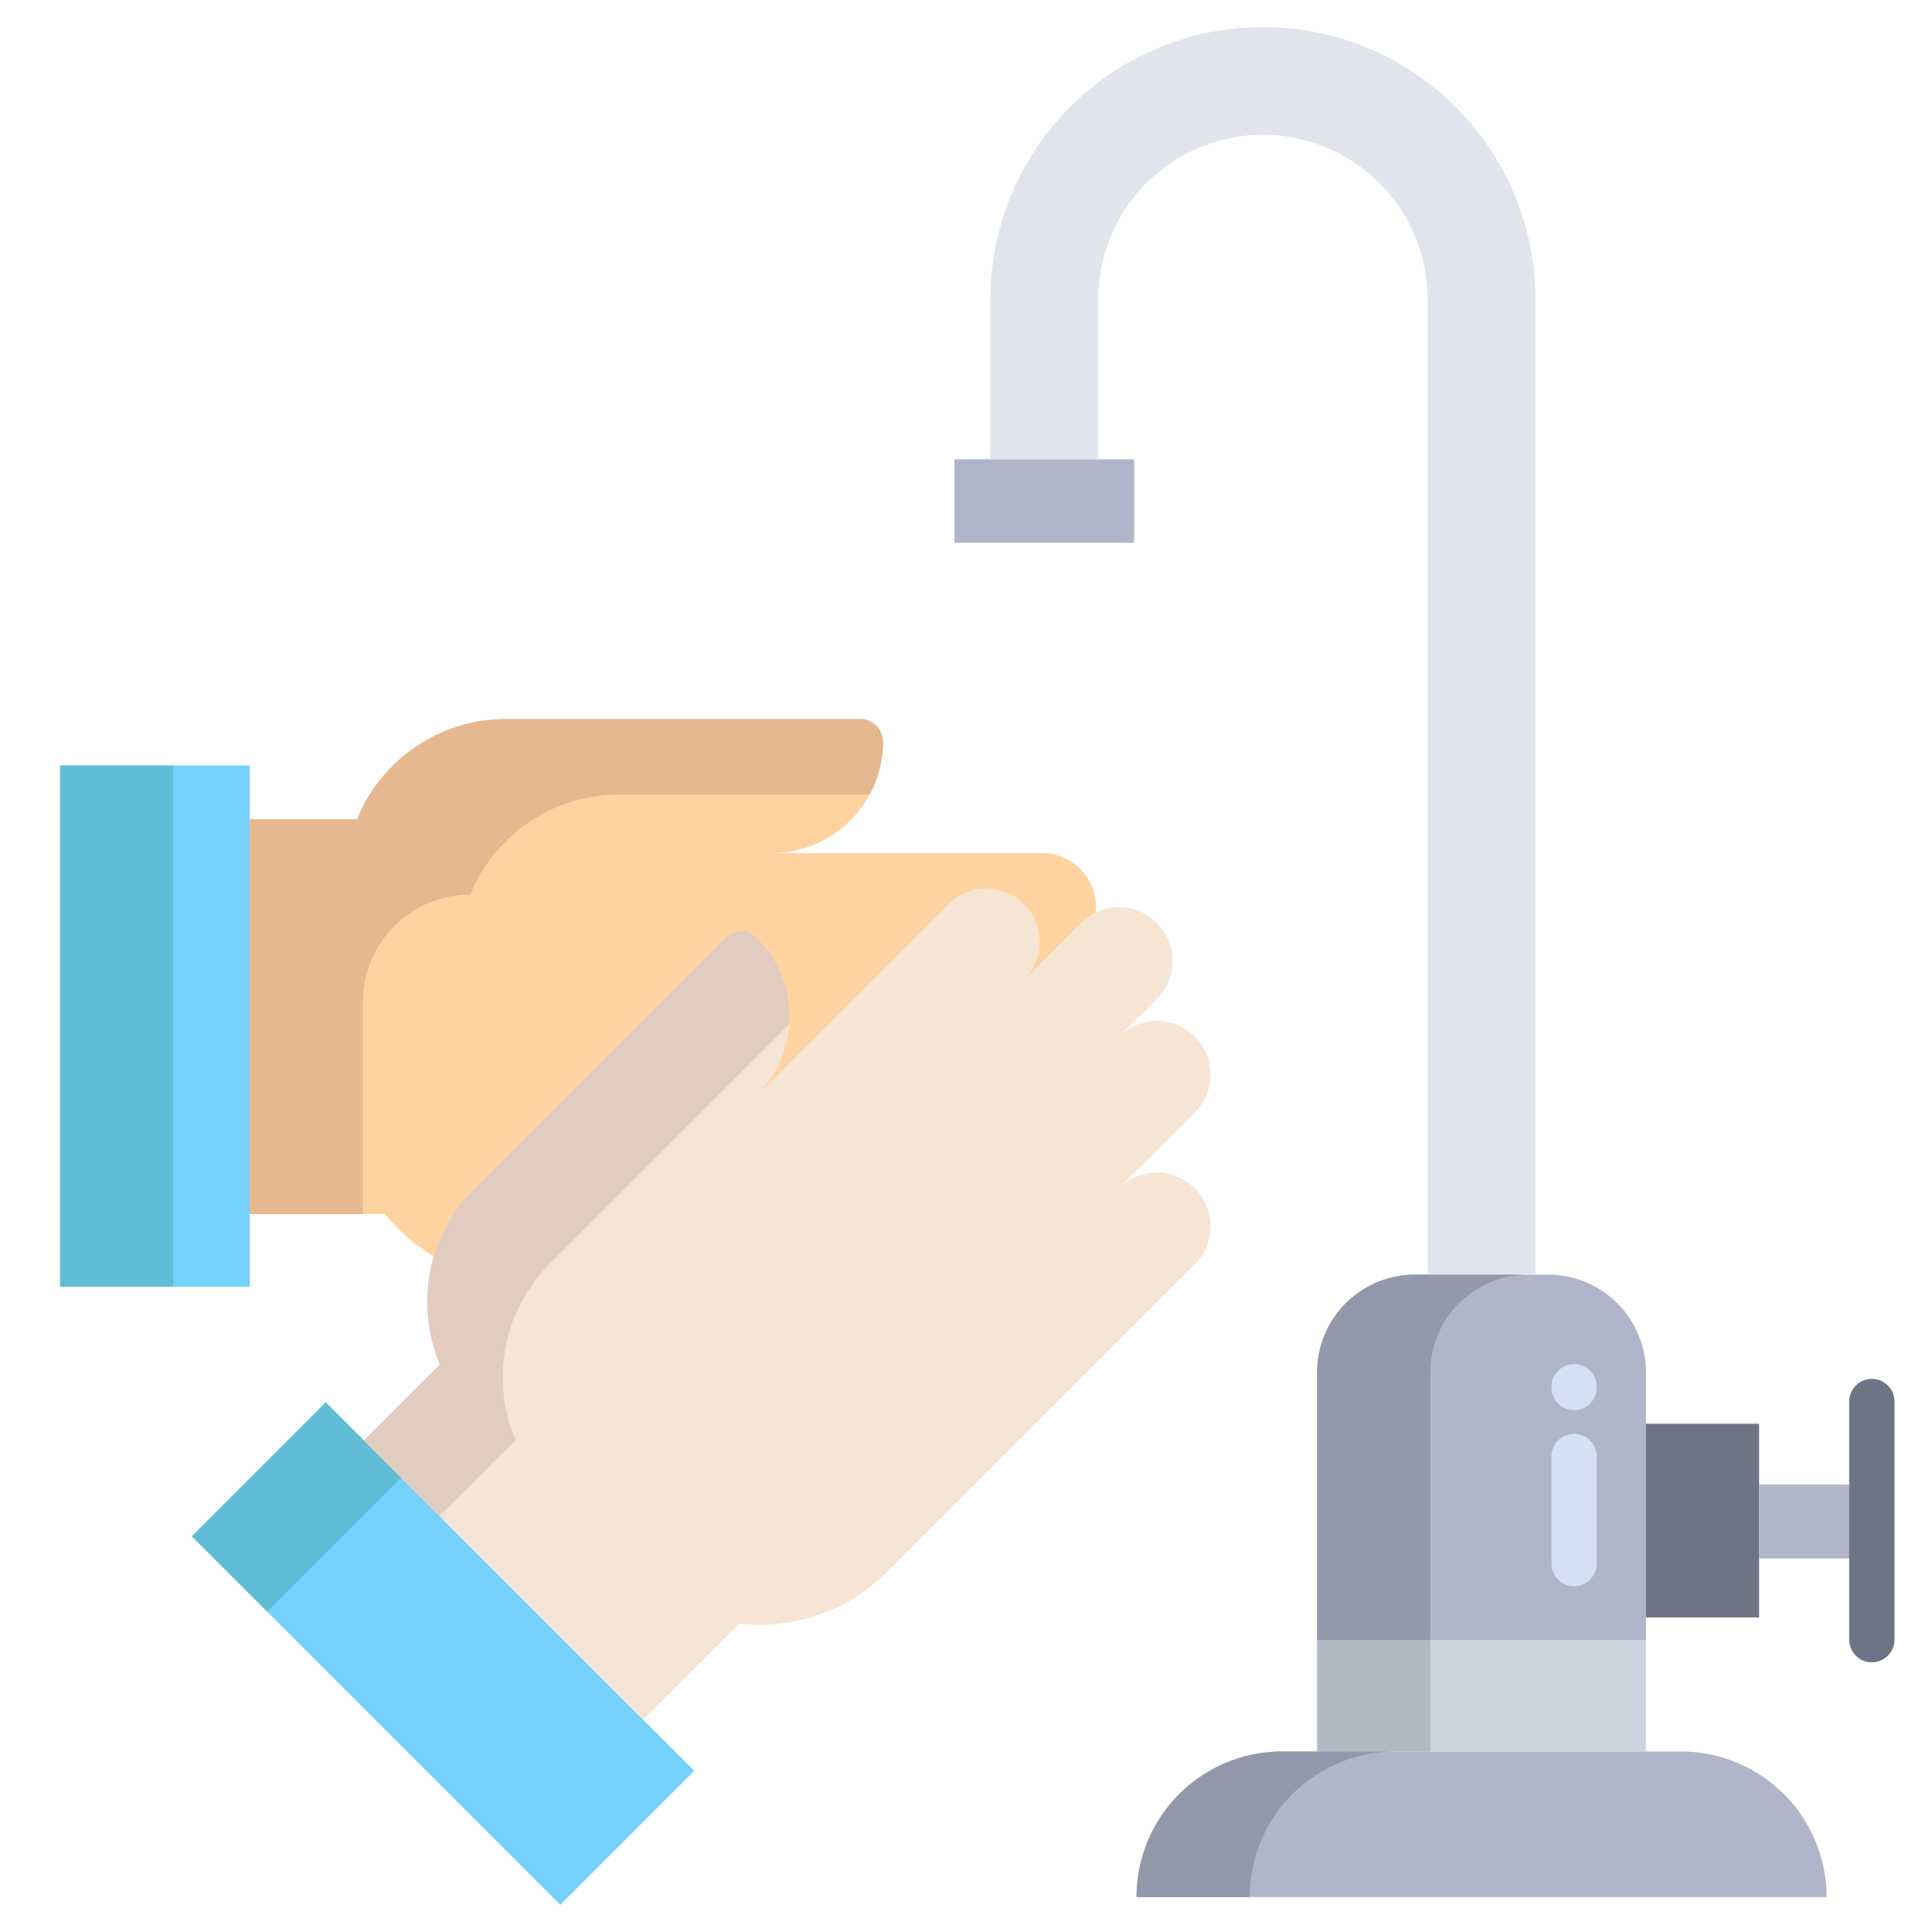 <svg id="Layer_1" height="512" viewBox="0 0 512 512" width="512" xmlns="http://www.w3.org/2000/svg" data-name="Layer 1"><path d="m349.05 434.65h87.15v29.52h-87.15z" fill="#ccd3df"/><g fill="#b0b5ca"><path d="m472.76 475.47a38.446 38.446 0 0 0 -27.27-11.3h-105.72a38.566 38.566 0 0 0 -38.57 38.57h182.86a38.446 38.446 0 0 0 -11.3-27.27z"/><path d="m300.56 121.73v22.09h-47.62v-22.09h9.52 28.57z"/><path d="m410.28 337.79h-35.31a25.92 25.92 0 0 0 -25.92 25.92v70.94h87.15v-70.94a25.92 25.92 0 0 0 -25.92-25.92z"/></g><path d="m286.26 230.24a14.2 14.2 0 0 0 -10.05-4.16h-70.34v-.04a29.483 29.483 0 0 0 28.12-29.44 6.043 6.043 0 0 0 -6.04-6.04h-93.84a42.619 42.619 0 0 0 -39.48 26.54h-28.47v104.65h35.45l.3-.23a48.551 48.551 0 0 0 12.96 11.39l.12.03 175.34-55.09.09-37.56a14.2 14.2 0 0 0 -4.16-10.05z" fill="#ffd39f"/><path d="m15.94 202.87h50.22v138.13h-50.22z" fill="#75d2fc"/><path d="m92.361 369.187h50.219v138.126h-50.219z" fill="#75d2fc" transform="matrix(.707 -.707 .707 .707 -275.483 211.423)"/><path d="m296.54 314.91 20.1-20.1a14.209 14.209 0 0 0 -20.1-20.09l10.05-10.05a14.21 14.21 0 0 0 -10.05-24.26 14.064 14.064 0 0 0 -6.21 1.44 13.906 13.906 0 0 0 -3.83 2.72l-23.36 23.36 8.28-8.29a14.206 14.206 0 0 0 -20.09-20.09l-49.74 49.74-.03-.03a29.433 29.433 0 0 0 -.94-40.71 6.023 6.023 0 0 0 -8.53 0l-66.36 66.36a42.59 42.59 0 0 0 -9.15 46.69l-20.13 20.12 74 74 25.12-25.12.04-.31a48.1 48.1 0 0 0 39.54-13.8l81.49-81.49a14.209 14.209 0 1 0 -20.1-20.09z" fill="#f6e4d5"/><path d="m436.2 377.31v51.32h.39 29.59v-51.32z" fill="#6d7486"/><path d="m496.06 393.43v19.59h-29.48-.4v-19.59h.4z" fill="#b0b5ca"/><path d="m406.91 337.46v.33h-28.57v-258.4a43.655 43.655 0 1 0 -87.31 0v42.34h-28.57v-42.34a72.225 72.225 0 1 1 144.45 0z" fill="#e2e4ed"/><path d="m349.05 434.65h30v29.52h-30z" fill="#b1b9c4"/><path d="m369.77 464.17h-30a38.566 38.566 0 0 0 -38.57 38.57h30a38.566 38.566 0 0 1 38.57-38.57z" fill="#9399aa"/><path d="m404.97 337.79h-30a25.92 25.92 0 0 0 -25.92 25.92v70.94h30v-70.94a25.92 25.92 0 0 1 25.92-25.92z" fill="#9399aa"/><path d="m124.63 237.1a42.619 42.619 0 0 1 39.48-26.54h66.361a29.312 29.312 0 0 0 3.519-13.96 6.043 6.043 0 0 0 -6.04-6.04h-93.84a42.619 42.619 0 0 0 -39.48 26.54h-28.47v104.65h30v-56.18a28.469 28.469 0 0 1 28.47-28.47z" fill="#e5b88f"/><path d="m15.94 202.87h30v138.13h-30z" fill="#61bdd6"/><path d="m53.526 385.273h50.219v28.284h-50.219z" fill="#61bdd6" transform="matrix(.707 -.707 .707 .707 -259.397 172.588)"/><path d="m205.25 254.54a29.58 29.58 0 0 0 -4.63-5.99 6.023 6.023 0 0 0 -8.53 0l-66.36 66.36a42.59 42.59 0 0 0 -9.15 46.69l-20.13 20.12 20 20 20.13-20.12a42.59 42.59 0 0 1 9.15-46.69l63.438-63.438a29.463 29.463 0 0 0 -3.918-16.932z" fill="#e2cbbf"/><path d="m417.15 420.355a6 6 0 0 1 -6-6v-28.355a6 6 0 0 1 12 0v28.355a6 6 0 0 1 -6 6z" fill="#d4e1f4"/><path d="m417.15 373.706a6 6 0 0 1 -6-6v-.187a6 6 0 0 1 12 0v.187a6 6 0 0 1 -6 6z" fill="#d4e1f4"/><path d="m496.057 440.525a6 6 0 0 1 -6-6v-63.109a6 6 0 1 1 12 0v63.109a6 6 0 0 1 -6 6z" fill="#6d7486"/></svg>